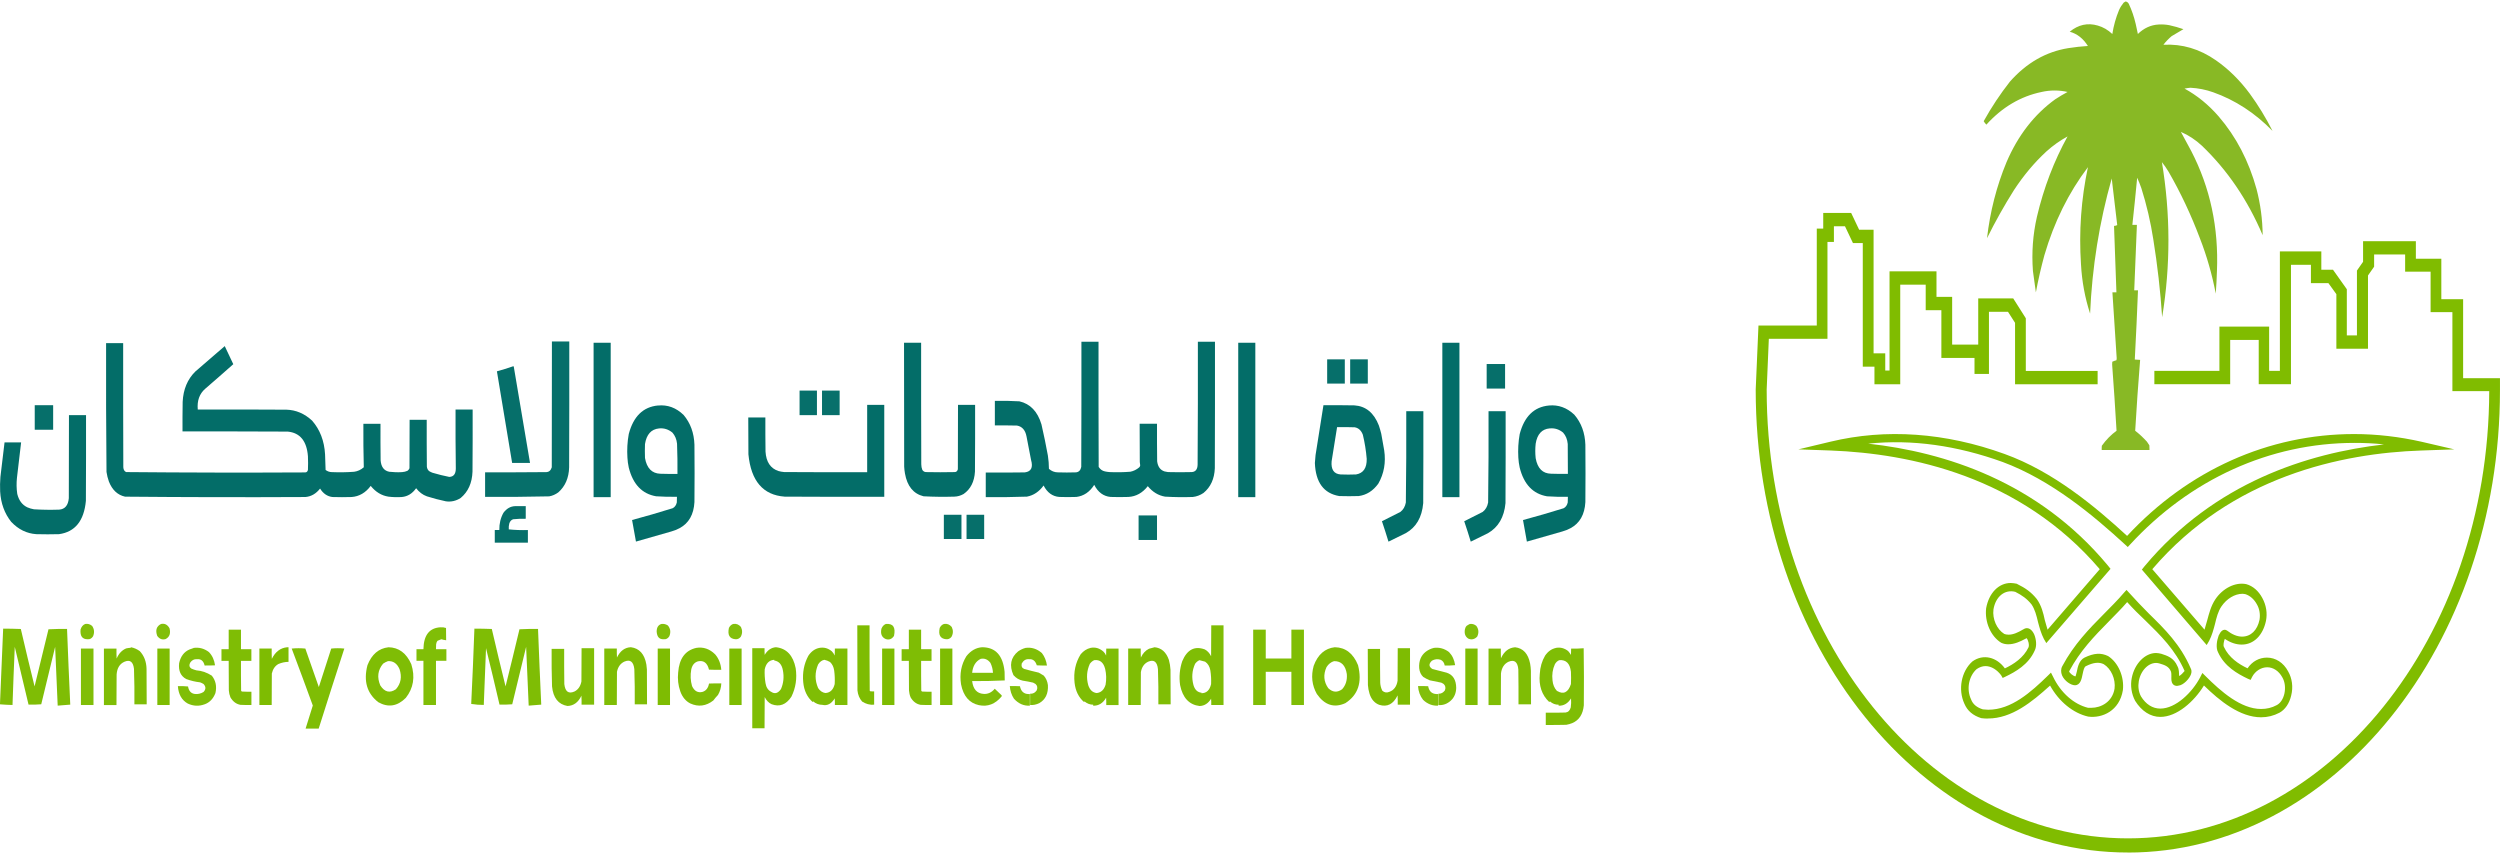 <svg width="188" height="65" viewBox="0 0 188 65" fill="none" xmlns="http://www.w3.org/2000/svg">
<g id="Asset 2 1" clip-path="url(#clip0_268_36238)">
<g id="Layer_1">
<g id="Group">
<g id="g1">
<path id="path1" opacity="0.99" fill-rule="evenodd" clip-rule="evenodd" d="M159.833 0.109C159.939 0.12 160.022 0.177 160.084 0.285C160.309 0.763 160.483 1.271 160.607 1.807C160.66 2.058 160.715 2.306 160.768 2.555C161.225 2.113 161.743 1.875 162.325 1.843C162.594 1.828 162.861 1.843 163.128 1.893C163.488 1.972 163.843 2.071 164.194 2.194C163.898 2.364 163.603 2.539 163.309 2.717C163.084 2.905 162.877 3.122 162.687 3.366C164.094 3.29 165.414 3.68 166.644 4.54C167.595 5.204 168.442 6.041 169.186 7.048C169.825 7.922 170.394 8.856 170.893 9.844C169.572 8.492 168.083 7.524 166.424 6.936C165.866 6.74 165.297 6.627 164.717 6.599C164.569 6.612 164.421 6.633 164.275 6.661C165.23 7.182 166.086 7.88 166.847 8.759C168.158 10.281 169.106 12.099 169.691 14.215C169.986 15.342 170.141 16.501 170.152 17.686C169.025 15.036 167.5 12.792 165.581 10.956C165.1 10.509 164.575 10.164 164.004 9.92C164.264 10.399 164.525 10.88 164.787 11.369C166.205 14.113 166.847 17.116 166.715 20.383C166.697 20.95 166.667 21.515 166.625 22.08C166.349 20.636 165.95 19.245 165.429 17.911C164.765 16.148 163.982 14.485 163.078 12.918C162.925 12.661 162.758 12.421 162.575 12.193C163.223 16.077 163.23 19.964 162.594 23.853C162.462 21.892 162.241 19.943 161.93 18.01C161.725 16.684 161.425 15.395 161.026 14.139C160.933 13.875 160.83 13.616 160.715 13.365C160.605 14.547 160.483 15.729 160.353 16.912H160.695C160.625 18.552 160.558 20.189 160.494 21.832H160.777C160.708 23.568 160.629 25.305 160.536 27.037C160.671 27.044 160.803 27.052 160.938 27.063C160.794 28.836 160.671 30.615 160.567 32.393C160.88 32.636 161.174 32.911 161.452 33.217C161.511 33.309 161.573 33.4 161.633 33.492C161.644 33.607 161.646 33.724 161.644 33.842H158.048C158.044 33.732 158.048 33.625 158.059 33.518C158.381 33.068 158.75 32.694 159.164 32.393C159.067 30.732 158.957 29.071 158.833 27.413C158.838 27.343 158.84 27.272 158.844 27.201C158.946 27.154 159.05 27.118 159.155 27.089C159.169 27.037 159.175 26.984 159.175 26.927C159.065 25.279 158.959 23.631 158.853 21.983H159.155C159.096 20.32 159.036 18.654 158.975 16.99C159.058 16.988 159.138 16.967 159.215 16.927C159.076 15.758 158.939 14.589 158.802 13.42C157.869 16.71 157.327 20.097 157.175 23.581C156.789 22.396 156.561 21.165 156.491 19.886C156.327 17.409 156.502 14.971 157.013 12.57C155.562 14.487 154.47 16.692 153.74 19.187C153.488 20.108 153.274 21.039 153.098 21.983C153.021 21.452 152.948 20.919 152.877 20.385C152.772 18.996 152.871 17.634 153.18 16.289C153.691 14.123 154.459 12.112 155.48 10.26C154.92 10.564 154.391 10.938 153.894 11.385C152.983 12.225 152.172 13.195 151.452 14.293C150.722 15.452 150.045 16.658 149.423 17.913C149.655 15.905 150.142 14.001 150.89 12.196C151.75 10.187 152.972 8.61 154.556 7.464C154.858 7.268 155.167 7.085 155.48 6.915C154.832 6.769 154.181 6.769 153.533 6.915C151.951 7.242 150.563 8.061 149.374 9.374C149.297 9.298 149.229 9.211 149.174 9.112C149.761 8.055 150.418 7.067 151.144 6.141C152.39 4.731 153.857 3.889 155.542 3.619C156.03 3.541 156.517 3.489 157.009 3.457C156.658 2.898 156.204 2.539 155.644 2.385C156.29 1.854 156.994 1.7 157.752 1.922C158.156 2.037 158.52 2.249 158.847 2.558C158.946 1.93 159.114 1.328 159.35 0.761C159.444 0.551 159.561 0.366 159.7 0.198C159.749 0.167 159.795 0.138 159.841 0.112L159.833 0.109Z" fill="#87B924"/>
</g>
<g id="g3">
<path id="path3" opacity="0.98" fill-rule="evenodd" clip-rule="evenodd" d="M41.504 25.677H42.81C42.814 28.831 42.81 31.985 42.799 35.14C42.777 35.94 42.505 36.568 41.985 37.026C41.773 37.183 41.546 37.282 41.301 37.326C39.695 37.363 38.087 37.376 36.479 37.363V35.517C38.012 35.522 39.545 35.517 41.08 35.503C41.285 35.496 41.422 35.375 41.493 35.142C41.504 31.988 41.506 28.834 41.504 25.679V25.677Z" fill="#026C67"/>
</g>
<g id="g4">
<path id="path4" opacity="0.99" fill-rule="evenodd" clip-rule="evenodd" d="M81.323 25.7H82.609C82.604 28.838 82.609 31.974 82.62 35.113C82.741 35.299 82.897 35.411 83.092 35.45C83.204 35.474 83.319 35.492 83.433 35.5C83.956 35.524 84.479 35.516 85 35.474C85.24 35.427 85.463 35.32 85.664 35.15C85.708 35.113 85.734 35.063 85.743 35.001C85.73 34.914 85.721 34.825 85.712 34.739C85.701 33.782 85.699 32.824 85.701 31.867H87.007C87.003 32.809 87.007 33.748 87.018 34.689C87.069 35.092 87.252 35.346 87.57 35.45C87.656 35.474 87.744 35.49 87.83 35.5C88.425 35.516 89.021 35.516 89.619 35.5C89.906 35.482 90.053 35.293 90.06 34.938C90.08 31.859 90.087 28.778 90.08 25.7H91.366C91.37 28.87 91.366 32.042 91.355 35.212C91.322 36.015 91.037 36.635 90.501 37.072C90.25 37.242 89.983 37.341 89.698 37.373C89.001 37.396 88.304 37.389 87.609 37.347C87.106 37.26 86.674 36.999 86.314 36.559C85.917 37.067 85.432 37.336 84.859 37.37C84.411 37.386 83.961 37.386 83.513 37.37C82.979 37.321 82.569 37.017 82.286 36.46C81.945 36.999 81.495 37.302 80.941 37.37C80.513 37.386 80.083 37.386 79.655 37.37C79.143 37.328 78.75 37.041 78.479 36.51C78.142 36.975 77.722 37.255 77.224 37.347C76.194 37.383 75.161 37.396 74.129 37.383V35.537C75.106 35.542 76.084 35.537 77.063 35.524C77.544 35.466 77.7 35.155 77.535 34.587C77.42 33.996 77.308 33.405 77.193 32.814C77.103 32.343 76.864 32.074 76.481 32.003C75.925 31.99 75.369 31.987 74.813 31.99V30.143C75.43 30.133 76.046 30.143 76.661 30.18C77.475 30.368 78.029 30.946 78.318 31.914C78.497 32.691 78.658 33.473 78.801 34.26C78.852 34.59 78.878 34.922 78.88 35.259C79.075 35.429 79.293 35.516 79.534 35.521C79.995 35.537 80.458 35.537 80.919 35.521C81.133 35.497 81.263 35.359 81.311 35.108C81.323 31.969 81.325 28.833 81.323 25.694V25.7Z" fill="#026C67"/>
</g>
<g id="g5">
<path id="path5" opacity="0.99" fill-rule="evenodd" clip-rule="evenodd" d="M44.638 25.775H45.924V37.386H44.638V25.775Z" fill="#026C67"/>
</g>
<g id="g6">
<path id="path6" opacity="0.99" fill-rule="evenodd" clip-rule="evenodd" d="M67.983 25.776H69.269C69.265 28.823 69.269 31.868 69.28 34.915C69.28 35.064 69.307 35.205 69.36 35.339C69.43 35.441 69.521 35.495 69.631 35.501C70.348 35.516 71.065 35.516 71.78 35.501C71.908 35.506 71.992 35.435 72.031 35.289C72.042 33.675 72.044 32.059 72.042 30.445H73.328C73.333 32.119 73.328 33.79 73.317 35.464C73.273 36.22 72.989 36.782 72.464 37.148C72.241 37.274 72.005 37.342 71.76 37.347C70.99 37.371 70.22 37.363 69.45 37.321C68.687 37.13 68.222 36.56 68.054 35.611C68.023 35.438 68.003 35.263 67.994 35.087C67.983 31.983 67.981 28.878 67.983 25.773V25.776Z" fill="#026C67"/>
</g>
<g id="g7">
<path id="path7" opacity="0.99" fill-rule="evenodd" clip-rule="evenodd" d="M93.115 25.775H94.401V37.386H93.115V25.775Z" fill="#026C67"/>
</g>
<g id="g8">
<path id="path8" opacity="0.99" fill-rule="evenodd" clip-rule="evenodd" d="M108.464 25.775H109.75V37.386H108.464V25.775Z" fill="#026C67"/>
</g>
<g id="g9">
<path id="path9" opacity="0.99" fill-rule="evenodd" clip-rule="evenodd" d="M7.976 25.802H9.262C9.258 28.914 9.262 32.027 9.273 35.139C9.282 35.317 9.353 35.438 9.485 35.5C13.972 35.542 18.459 35.55 22.945 35.526C23.054 35.526 23.124 35.466 23.157 35.338C23.171 34.998 23.171 34.655 23.157 34.315C23.071 33.167 22.566 32.547 21.64 32.456C19.001 32.443 16.363 32.44 13.725 32.443C13.72 31.702 13.725 30.962 13.736 30.219C13.782 29.278 14.1 28.517 14.691 27.936C15.43 27.303 16.167 26.668 16.901 26.027C17.117 26.479 17.331 26.932 17.543 27.387C16.844 28.009 16.14 28.624 15.434 29.233C15 29.61 14.812 30.131 14.872 30.795C17.096 30.79 19.319 30.795 21.543 30.808C22.259 30.829 22.901 31.104 23.471 31.632C24.064 32.312 24.388 33.157 24.445 34.166C24.463 34.556 24.476 34.948 24.485 35.341C24.629 35.448 24.787 35.503 24.957 35.503C25.513 35.526 26.069 35.519 26.625 35.477C26.894 35.443 27.139 35.33 27.357 35.139C27.329 34.051 27.318 32.961 27.326 31.87H28.613C28.608 32.785 28.613 33.701 28.623 34.616C28.661 35.113 28.879 35.401 29.276 35.477C29.596 35.513 29.918 35.524 30.24 35.503C30.379 35.495 30.512 35.461 30.642 35.404C30.706 35.359 30.757 35.296 30.792 35.215C30.803 33.999 30.805 32.785 30.803 31.569H32.089C32.085 32.743 32.089 33.915 32.1 35.09C32.115 35.233 32.173 35.346 32.27 35.427C32.354 35.479 32.442 35.521 32.53 35.553C32.945 35.675 33.364 35.78 33.785 35.864C34.114 35.853 34.277 35.639 34.277 35.228C34.257 33.75 34.251 32.275 34.257 30.797H35.543C35.548 32.354 35.543 33.91 35.532 35.466C35.502 36.322 35.204 36.983 34.639 37.451C34.291 37.671 33.922 37.755 33.534 37.7C33.055 37.6 32.579 37.475 32.107 37.326C31.789 37.213 31.518 37.009 31.293 36.714C31.008 37.117 30.651 37.336 30.218 37.376C29.883 37.397 29.548 37.389 29.215 37.349C28.692 37.268 28.248 36.999 27.878 36.539C27.492 37.056 27.013 37.334 26.442 37.376C25.959 37.391 25.478 37.391 24.995 37.376C24.613 37.328 24.304 37.117 24.07 36.74C23.768 37.127 23.4 37.339 22.965 37.376C18.445 37.399 13.926 37.391 9.406 37.349C8.843 37.227 8.44 36.847 8.19 36.214C8.106 35.981 8.045 35.741 8.009 35.49C7.978 32.262 7.97 29.032 7.978 25.802H7.976Z" fill="#026C67"/>
</g>
<g id="g10">
<path id="path10" opacity="0.98" fill-rule="evenodd" clip-rule="evenodd" d="M99.803 27.023H101.129V28.846H99.803V27.023Z" fill="#026C67"/>
</g>
<g id="g11">
<path id="path11" opacity="0.98" fill-rule="evenodd" clip-rule="evenodd" d="M101.533 27.023H102.859V28.846H101.533V27.023Z" fill="#026C67"/>
</g>
<g id="g12">
<path id="path12" opacity="0.98" fill-rule="evenodd" clip-rule="evenodd" d="M111.797 27.374H113.182V29.221H111.797V27.374Z" fill="#026C67"/>
</g>
<g id="g13">
<path id="path13" opacity="0.98" fill-rule="evenodd" clip-rule="evenodd" d="M38.572 27.549H38.632C39.042 29.971 39.45 32.393 39.858 34.815H38.513C38.127 32.518 37.745 30.222 37.368 27.923C37.776 27.813 38.177 27.688 38.572 27.549Z" fill="#026C67"/>
</g>
<g id="g14">
<path id="path14" opacity="0.98" fill-rule="evenodd" clip-rule="evenodd" d="M60.128 29.372H61.434V31.219H60.128V29.372Z" fill="#026C67"/>
</g>
<g id="g15">
<path id="path15" opacity="0.97" fill-rule="evenodd" clip-rule="evenodd" d="M61.816 29.372H63.141V31.219H61.816V29.372Z" fill="#026C67"/>
</g>
<g id="g16">
<path id="path16" opacity="0.99" fill-rule="evenodd" clip-rule="evenodd" d="M65.211 30.445H66.497V37.361C63.999 37.366 61.5 37.361 59.003 37.347C57.382 37.23 56.473 36.168 56.281 34.164C56.27 33.241 56.268 32.318 56.27 31.392H57.556C57.552 32.25 57.556 33.108 57.567 33.963C57.616 34.74 57.942 35.226 58.542 35.422C58.681 35.462 58.822 35.485 58.964 35.498C61.046 35.511 63.128 35.514 65.211 35.511V30.442V30.445Z" fill="#026C67"/>
</g>
<g id="g17">
<path id="path17" opacity="0.98" fill-rule="evenodd" clip-rule="evenodd" d="M2.612 30.471H3.997V32.317H2.612V30.471Z" fill="#026C67"/>
</g>
<g id="g18">
<path id="path18" opacity="0.99" fill-rule="evenodd" clip-rule="evenodd" d="M99.523 30.471C100.3 30.465 101.076 30.471 101.853 30.484C102.709 30.541 103.32 31.044 103.69 31.996C103.759 32.2 103.818 32.409 103.871 32.621C103.942 33.039 104.015 33.455 104.092 33.868C104.226 34.781 104.079 35.613 103.651 36.366C103.256 36.913 102.764 37.224 102.175 37.303C101.685 37.318 101.198 37.318 100.708 37.303C99.545 37.104 98.934 36.275 98.879 34.818C98.892 34.616 98.908 34.418 98.93 34.219C99.126 32.969 99.323 31.721 99.523 30.473V30.471ZM100.547 32.119C100.988 32.113 101.431 32.119 101.873 32.132C102.159 32.181 102.365 32.37 102.486 32.694C102.629 33.285 102.726 33.889 102.777 34.504C102.79 35.197 102.521 35.587 101.974 35.678C101.586 35.694 101.198 35.694 100.809 35.678C100.309 35.639 100.086 35.309 100.137 34.692C100.269 33.834 100.408 32.977 100.549 32.121L100.547 32.119Z" fill="#026C67"/>
</g>
<g id="g19">
<path id="path19" opacity="0.99" fill-rule="evenodd" clip-rule="evenodd" d="M49.48 30.495C50.202 30.424 50.844 30.659 51.408 31.206C51.92 31.813 52.191 32.556 52.222 33.44C52.236 34.881 52.236 36.319 52.222 37.758C52.169 38.692 51.799 39.346 51.108 39.717C50.907 39.824 50.7 39.908 50.486 39.966C49.597 40.214 48.711 40.468 47.824 40.727C47.722 40.185 47.625 39.647 47.532 39.105C48.554 38.83 49.573 38.535 50.586 38.218C50.746 38.135 50.85 37.988 50.897 37.782C50.907 37.64 50.91 37.499 50.907 37.358C50.385 37.368 49.862 37.355 49.341 37.321C48.287 37.141 47.599 36.422 47.283 35.161C47.23 34.915 47.195 34.666 47.182 34.413C47.144 33.814 47.177 33.225 47.283 32.639C47.632 31.313 48.364 30.597 49.483 30.492L49.48 30.495ZM49.56 32.218C49.926 32.179 50.261 32.284 50.563 32.529C50.762 32.755 50.879 33.032 50.914 33.367C50.943 34.122 50.952 34.881 50.945 35.639C50.517 35.645 50.087 35.639 49.659 35.626C49.022 35.603 48.638 35.208 48.503 34.441C48.49 34.091 48.49 33.743 48.503 33.393C48.618 32.671 48.968 32.278 49.557 32.218H49.56Z" fill="#026C67"/>
</g>
<g id="g20">
<path id="path20" opacity="0.99" fill-rule="evenodd" clip-rule="evenodd" d="M116.478 30.494C117.186 30.426 117.823 30.654 118.386 31.182C118.911 31.791 119.189 32.545 119.22 33.442C119.233 34.883 119.233 36.322 119.22 37.76C119.167 38.694 118.796 39.348 118.106 39.719C117.905 39.826 117.698 39.91 117.484 39.968C116.595 40.216 115.708 40.47 114.821 40.729C114.72 40.187 114.623 39.649 114.53 39.107C115.551 38.833 116.571 38.537 117.583 38.221C117.744 38.137 117.848 37.99 117.894 37.784C117.905 37.642 117.907 37.501 117.905 37.36C117.382 37.37 116.86 37.357 116.339 37.323C115.284 37.143 114.596 36.424 114.281 35.163C114.228 34.917 114.193 34.669 114.179 34.415C114.144 33.816 114.177 33.227 114.281 32.642C114.629 31.315 115.362 30.599 116.48 30.494H116.478ZM116.54 32.218C116.906 32.179 117.241 32.283 117.543 32.529C117.748 32.759 117.865 33.047 117.894 33.39C117.905 34.138 117.907 34.888 117.905 35.636C117.484 35.642 117.06 35.636 116.639 35.623C116.006 35.61 115.622 35.223 115.483 34.462C115.443 34.096 115.443 33.73 115.483 33.363C115.6 32.647 115.951 32.265 116.537 32.215L116.54 32.218Z" fill="#026C67"/>
</g>
<g id="g21">
<path id="path21" opacity="0.99" fill-rule="evenodd" clip-rule="evenodd" d="M105.751 30.921H107.037C107.041 33.225 107.037 35.532 107.026 37.836C106.933 38.904 106.494 39.657 105.709 40.096C105.276 40.308 104.844 40.52 104.414 40.732C104.257 40.217 104.094 39.704 103.922 39.197C104.385 38.969 104.846 38.736 105.307 38.498C105.526 38.333 105.662 38.098 105.72 37.787C105.751 35.498 105.759 33.209 105.751 30.921Z" fill="#026C67"/>
</g>
<g id="g22">
<path id="path22" opacity="0.99" fill-rule="evenodd" clip-rule="evenodd" d="M111.938 30.921H113.224C113.229 33.225 113.224 35.532 113.213 37.836C113.112 38.896 112.673 39.649 111.896 40.096C111.464 40.308 111.032 40.52 110.601 40.732C110.445 40.217 110.282 39.704 110.109 39.197C110.573 38.969 111.034 38.736 111.495 38.498C111.713 38.333 111.85 38.098 111.907 37.787C111.938 35.498 111.947 33.209 111.938 30.921Z" fill="#026C67"/>
</g>
<g id="g23">
<path id="path23" opacity="0.99" fill-rule="evenodd" clip-rule="evenodd" d="M5.184 31.219H6.47C6.474 33.366 6.47 35.514 6.459 37.661C6.32 39.165 5.647 40.002 4.44 40.169C3.871 40.185 3.302 40.185 2.733 40.169C2.016 40.122 1.387 39.816 0.845 39.246C0.342 38.615 0.064 37.854 0.011 36.962C-0.005 36.596 0.002 36.23 0.031 35.864C0.134 34.998 0.238 34.133 0.342 33.267H1.588C1.484 34.148 1.379 35.03 1.277 35.914C1.231 36.324 1.237 36.732 1.297 37.138C1.416 37.627 1.665 37.964 2.051 38.15C2.215 38.221 2.382 38.27 2.554 38.299C3.183 38.338 3.812 38.346 4.443 38.325C4.884 38.294 5.126 38.006 5.175 37.465C5.186 35.385 5.188 33.303 5.186 31.224L5.184 31.219Z" fill="#026C67"/>
<g id="g24">
<path id="path24" fill-rule="evenodd" clip-rule="evenodd" d="M160.027 64.109C144.585 64.109 132.029 48.497 132.029 29.299L132.237 24.478H136.622V17.189H137.107V16.012H139.207L139.807 17.275H140.893V26.573H141.771V27.865H142.093V20.403H145.624V22.326H146.802V25.914H148.763V22.441H151.395L152.341 23.934V27.894H157.741V28.899H151.532V24.277L151 23.445H149.569V28.122H148.483V26.916H145.991V23.327H144.813V21.405H142.898V28.896H140.959V27.575H140.081V18.277H139.342L138.742 17.014H137.91V18.191H137.425V25.48H133.016L132.854 29.296C132.854 47.893 145.042 63.045 160.022 63.045C175.003 63.045 187.144 47.95 187.19 29.411H184.42V23.471H182.781V20.429H180.866V19.137H178.534V20.055L178.073 20.715V26.226H175.695V22.122L175.095 21.29H173.781V19.912H172.281V28.893H169.856V25.564H167.71V28.893H162.008V27.889H166.9V24.559H170.639V27.889H171.447V18.907H174.564V20.285H175.442L176.481 21.75V25.224H177.242V20.346L177.703 19.687V18.138H181.673V19.459H183.588V22.501H185.227V28.441H187.998V29.33C187.998 48.528 175.442 64.112 160.022 64.112" fill="#80BC00"/>
</g>
</g>
<g id="g25">
<path id="path25" opacity="0.98" fill-rule="evenodd" clip-rule="evenodd" d="M38.733 38.062H39.536V39.011C39.221 39.003 38.905 39.016 38.592 39.048C38.453 39.092 38.356 39.194 38.301 39.359C38.261 39.505 38.248 39.654 38.261 39.809C38.735 39.858 39.214 39.874 39.697 39.858V40.808H37.207V39.858H37.549C37.54 39.382 37.643 38.948 37.86 38.561C38.096 38.242 38.387 38.077 38.733 38.062Z" fill="#026C67"/>
</g>
<g id="g26">
<path id="path26" opacity="0.98" fill-rule="evenodd" clip-rule="evenodd" d="M70.977 38.71H72.302V40.533H70.977V38.71Z" fill="#026C67"/>
</g>
<g id="g27">
<path id="path27" opacity="0.98" fill-rule="evenodd" clip-rule="evenodd" d="M72.684 38.71H74.01V40.533H72.684V38.71Z" fill="#026C67"/>
</g>
<g id="g28">
<path id="path28" opacity="0.98" fill-rule="evenodd" clip-rule="evenodd" d="M85.622 38.76H87.007V40.606H85.622V38.76Z" fill="#026C67"/>
</g>
<g id="g29">
<path id="path29" opacity="0.96" fill-rule="evenodd" clip-rule="evenodd" d="M6.408 46.922C6.6 46.889 6.774 46.938 6.931 47.072C7.09 47.31 7.114 47.566 7.001 47.846C6.893 48.016 6.754 48.092 6.58 48.071C6.19 48.071 6.015 47.83 6.057 47.346C6.119 47.132 6.236 46.99 6.408 46.922Z" fill="#7DBC00"/>
</g>
<g id="g30">
<path id="path30" opacity="0.96" fill-rule="evenodd" clip-rule="evenodd" d="M12.115 46.922C12.386 46.865 12.595 46.972 12.748 47.247C12.847 47.631 12.75 47.903 12.457 48.057C12.203 48.133 11.993 48.055 11.823 47.819C11.671 47.391 11.768 47.09 12.115 46.92V46.922Z" fill="#7DBC00"/>
</g>
<g id="g31">
<path id="path31" opacity="0.96" fill-rule="evenodd" clip-rule="evenodd" d="M49.741 46.923C49.91 46.899 50.072 46.936 50.224 47.035C50.42 47.271 50.458 47.54 50.334 47.846C50.226 48.016 50.087 48.092 49.913 48.071C49.584 48.089 49.407 47.898 49.381 47.496C49.381 47.187 49.502 46.993 49.743 46.92L49.741 46.923Z" fill="#7DBC00"/>
</g>
<g id="g32">
<path id="path32" opacity="0.96" fill-rule="evenodd" clip-rule="evenodd" d="M55.145 46.922C55.368 46.883 55.558 46.959 55.719 47.147C55.84 47.403 55.833 47.652 55.699 47.895C55.586 48.029 55.452 48.086 55.297 48.07C54.861 48.031 54.7 47.749 54.814 47.22C54.894 47.061 55.004 46.961 55.145 46.919V46.922Z" fill="#7DBC00"/>
</g>
<g id="g33">
<path id="path33" opacity="0.96" fill-rule="evenodd" clip-rule="evenodd" d="M66.616 46.922C67.163 46.873 67.366 47.171 67.229 47.822C67.068 48.06 66.863 48.139 66.616 48.06C66.307 47.929 66.197 47.668 66.285 47.273C66.358 47.095 66.468 46.98 66.616 46.922Z" fill="#7DBC00"/>
</g>
<g id="g34">
<path id="path34" opacity="0.96" fill-rule="evenodd" clip-rule="evenodd" d="M70.997 46.922C71.219 46.883 71.409 46.959 71.57 47.147C71.692 47.403 71.685 47.652 71.55 47.895C71.438 48.029 71.303 48.086 71.149 48.07C70.712 48.031 70.551 47.749 70.666 47.22C70.745 47.061 70.856 46.961 70.997 46.919V46.922Z" fill="#7DBC00"/>
</g>
<g id="g35">
<path id="path35" opacity="0.96" fill-rule="evenodd" clip-rule="evenodd" d="M110.533 46.922C110.707 46.899 110.868 46.943 111.016 47.061C111.201 47.307 111.223 47.579 111.087 47.871C110.895 48.073 110.679 48.128 110.434 48.034C110.191 47.89 110.101 47.652 110.162 47.322C110.182 47.218 110.226 47.129 110.293 47.061C110.372 47.006 110.454 46.961 110.533 46.922Z" fill="#7DBC00"/>
</g>
<g id="g36">
<path id="path36" opacity="0.99" fill-rule="evenodd" clip-rule="evenodd" d="M64.467 47.024H65.391C65.387 48.664 65.391 50.304 65.403 51.944L65.433 51.981C65.533 51.994 65.634 51.997 65.736 51.994V52.993C65.416 53.022 65.114 52.941 64.831 52.755C64.633 52.533 64.516 52.253 64.48 51.918C64.469 50.286 64.467 48.657 64.469 47.024H64.467Z" fill="#7DBC00"/>
</g>
<g id="g37">
<path id="path37" opacity="0.98" fill-rule="evenodd" clip-rule="evenodd" d="M91.086 47.024H92.01V53.017H91.086C91.09 52.857 91.086 52.7 91.075 52.543C90.859 52.896 90.572 53.079 90.21 53.093C89.425 52.998 88.935 52.475 88.743 51.521C88.657 50.903 88.71 50.302 88.904 49.724C89.27 48.85 89.837 48.554 90.603 48.837C90.803 48.944 90.96 49.117 91.075 49.35C91.086 48.575 91.088 47.801 91.086 47.027V47.024ZM90.201 49.645C90.327 49.679 90.468 49.716 90.623 49.758C90.828 49.896 90.958 50.108 91.015 50.393C91.07 50.739 91.09 51.089 91.075 51.442C90.969 51.905 90.726 52.133 90.342 52.13C90.351 52.12 90.358 52.106 90.362 52.093C90.058 52.067 89.853 51.876 89.749 51.518C89.599 50.961 89.639 50.43 89.87 49.92C89.963 49.792 90.073 49.7 90.201 49.645Z" fill="#7DBC00"/>
</g>
<g id="g38">
<path id="path38" opacity="0.97" fill-rule="evenodd" clip-rule="evenodd" d="M33.148 47.174C33.282 47.164 33.413 47.179 33.541 47.224C33.551 47.532 33.554 47.838 33.551 48.147C33.43 48.134 33.309 48.11 33.19 48.071C33.095 48.105 33.002 48.144 32.907 48.184C32.846 48.254 32.81 48.343 32.797 48.445C32.786 48.571 32.784 48.694 32.786 48.819H33.569V49.693H32.786V53.014H31.842V49.693H31.319V48.819H31.842C31.86 47.757 32.294 47.208 33.148 47.171V47.174Z" fill="#7DBC00"/>
</g>
<g id="g39">
<path id="path39" opacity="0.98" fill-rule="evenodd" clip-rule="evenodd" d="M0.24 47.273C0.681 47.273 1.124 47.284 1.566 47.3C1.901 48.743 2.245 50.182 2.6 51.618C2.955 50.19 3.304 48.757 3.646 47.323C4.109 47.3 4.574 47.289 5.042 47.297C5.115 49.196 5.194 51.092 5.283 52.988C4.967 53.015 4.654 53.038 4.338 53.064C4.279 51.592 4.215 50.119 4.147 48.644C3.794 50.083 3.445 51.521 3.101 52.962C2.786 52.986 2.466 52.996 2.146 52.988C1.808 51.539 1.462 50.09 1.111 48.644C1.047 50.101 0.99 51.558 0.941 53.015C0.626 53.009 0.31 52.991 -0.003 52.965C0.083 51.069 0.163 49.17 0.238 47.273H0.24Z" fill="#7DBC00"/>
</g>
<g id="g40">
<path id="path40" opacity="0.98" fill-rule="evenodd" clip-rule="evenodd" d="M35.678 47.273C36.112 47.273 36.549 47.283 36.984 47.299C37.319 48.743 37.663 50.181 38.018 51.617C38.374 50.189 38.72 48.756 39.064 47.322C39.527 47.299 39.993 47.288 40.46 47.296C40.531 49.195 40.613 51.092 40.701 52.988C40.385 53.014 40.072 53.038 39.757 53.064C39.697 51.591 39.633 50.118 39.565 48.643C39.212 50.082 38.863 51.52 38.519 52.962C38.202 52.985 37.884 52.996 37.564 52.988C37.235 51.57 36.898 50.155 36.549 48.743C36.487 50.166 36.43 51.589 36.38 53.011C36.064 53.011 35.749 52.988 35.435 52.935C35.528 51.047 35.607 49.159 35.676 47.268L35.678 47.273Z" fill="#7DBC00"/>
</g>
<g id="g41">
<path id="path41" opacity="0.98" fill-rule="evenodd" clip-rule="evenodd" d="M17.197 47.349H18.121V48.821H18.904V49.695H18.121C18.117 50.443 18.121 51.194 18.132 51.941C18.15 51.962 18.165 51.983 18.183 52.004C18.423 52.017 18.666 52.02 18.907 52.017V53.017C18.631 53.022 18.357 53.017 18.084 53.004C17.766 52.949 17.515 52.76 17.329 52.441C17.261 52.276 17.221 52.101 17.208 51.918C17.197 51.178 17.195 50.438 17.197 49.695H16.654V48.821H17.197V47.349Z" fill="#7DBC00"/>
</g>
<g id="g42">
<path id="path42" opacity="0.98" fill-rule="evenodd" clip-rule="evenodd" d="M68.345 47.349H69.269V48.821H70.052V49.695H69.269C69.265 50.443 69.269 51.194 69.28 51.941L69.331 52.004C69.572 52.017 69.814 52.02 70.055 52.017V53.017C69.781 53.022 69.505 53.017 69.232 53.004C68.914 52.949 68.663 52.76 68.478 52.441C68.409 52.276 68.369 52.101 68.356 51.918C68.345 51.178 68.343 50.438 68.345 49.695H67.802V48.821H68.345V47.349Z" fill="#7DBC00"/>
</g>
<g id="g43">
<path id="path43" opacity="0.98" fill-rule="evenodd" clip-rule="evenodd" d="M94.24 47.349H95.184V49.52H97.112V47.349H98.056V53.017H97.112V50.519H95.184V53.017H94.24V47.349Z" fill="#7DBC00"/>
</g>
<g id="g44">
<path id="path44" opacity="0.98" fill-rule="evenodd" clip-rule="evenodd" d="M9.845 48.673C10.079 48.715 10.299 48.812 10.509 48.961C10.837 49.311 11.007 49.756 11.02 50.297C11.031 51.186 11.034 52.078 11.031 52.968H10.107C10.116 52.076 10.107 51.186 10.076 50.297C10.012 49.764 9.776 49.586 9.364 49.761C9 49.92 8.804 50.24 8.77 50.723C8.759 51.49 8.757 52.254 8.759 53.02H7.815V48.775H8.759C8.755 49.026 8.759 49.274 8.77 49.523C8.929 49.151 9.165 48.898 9.483 48.762C9.595 48.736 9.71 48.72 9.825 48.712C9.836 48.702 9.842 48.691 9.845 48.675V48.673Z" fill="#7DBC00"/>
</g>
<g id="g45">
<path id="path45" opacity="0.99" fill-rule="evenodd" clip-rule="evenodd" d="M21.596 48.673H21.697V49.771C21.434 49.774 21.181 49.829 20.934 49.934C20.682 50.077 20.519 50.315 20.442 50.645C20.431 51.435 20.429 52.227 20.431 53.017H19.506V48.772H20.431C20.426 49.031 20.431 49.288 20.442 49.546C20.706 49.01 21.09 48.72 21.598 48.673H21.596Z" fill="#7DBC00"/>
</g>
<g id="g46">
<path id="path46" opacity="0.98" fill-rule="evenodd" clip-rule="evenodd" d="M29.21 48.673C29.985 48.686 30.556 49.11 30.929 49.947C31.231 50.907 31.092 51.751 30.516 52.481C29.881 53.117 29.19 53.224 28.447 52.805C27.596 52.144 27.324 51.218 27.633 50.023C27.953 49.206 28.48 48.757 29.21 48.675V48.673ZM29.171 49.719C29.565 49.69 29.857 49.889 30.044 50.318C30.238 50.901 30.148 51.404 29.773 51.83C29.316 52.144 28.924 52.05 28.597 51.542C28.339 50.928 28.41 50.383 28.809 49.907C28.926 49.826 29.047 49.764 29.171 49.719Z" fill="#7DBC00"/>
</g>
<g id="g47">
<path id="path47" opacity="0.98" fill-rule="evenodd" clip-rule="evenodd" d="M47.451 48.672C48.084 48.756 48.47 49.19 48.607 49.97C48.624 50.093 48.638 50.218 48.647 50.344C48.657 51.218 48.66 52.091 48.657 52.965H47.733C47.742 52.081 47.733 51.199 47.702 50.318C47.638 49.753 47.387 49.564 46.948 49.755C46.659 49.891 46.474 50.145 46.396 50.517C46.385 51.348 46.383 52.18 46.385 53.014H45.441V48.769H46.385C46.381 48.994 46.385 49.219 46.396 49.444C46.637 48.945 46.988 48.686 47.451 48.67V48.672Z" fill="#7DBC00"/>
</g>
<g id="g48">
<path id="path48" opacity="0.98" fill-rule="evenodd" clip-rule="evenodd" d="M58.359 48.672C59.151 48.761 59.643 49.285 59.835 50.245C59.947 51.014 59.841 51.727 59.513 52.392C59.116 52.996 58.615 53.182 58.017 52.954C57.797 52.847 57.627 52.666 57.505 52.418C57.494 53.2 57.492 53.982 57.494 54.764H56.57V48.746H57.494C57.49 48.913 57.494 49.078 57.505 49.245C57.719 48.887 58.004 48.696 58.359 48.67V48.672ZM58.198 49.619C58.242 49.617 58.249 49.632 58.218 49.669C58.571 49.721 58.789 49.962 58.871 50.394C58.97 50.891 58.924 51.367 58.73 51.816C58.511 52.136 58.266 52.206 57.997 52.028C57.759 51.905 57.614 51.686 57.565 51.367C57.51 51.029 57.49 50.687 57.505 50.344C57.598 49.894 57.83 49.651 58.198 49.619Z" fill="#7DBC00"/>
</g>
<g id="g49">
<path id="path49" opacity="0.97" fill-rule="evenodd" clip-rule="evenodd" d="M73.869 48.672C74.866 48.678 75.426 49.292 75.545 50.519C75.556 50.736 75.558 50.951 75.556 51.168C74.74 51.207 73.922 51.225 73.106 51.218C73.178 51.819 73.458 52.141 73.95 52.18C74.281 52.209 74.566 52.081 74.804 51.793C74.976 51.952 75.146 52.115 75.316 52.279C75.336 52.306 75.34 52.334 75.327 52.366C74.848 52.946 74.275 53.169 73.608 53.027C72.891 52.868 72.446 52.347 72.272 51.466C72.15 50.681 72.283 49.975 72.673 49.345C73.002 48.926 73.401 48.701 73.869 48.67V48.672ZM73.747 49.546C74.036 49.486 74.281 49.588 74.48 49.847C74.592 50.077 74.656 50.326 74.672 50.595H73.106C73.156 50.085 73.37 49.734 73.747 49.546Z" fill="#7DBC00"/>
</g>
<g id="g50">
<path id="path50" opacity="0.98" fill-rule="evenodd" clip-rule="evenodd" d="M86.826 48.673C87.336 48.72 87.695 49.036 87.9 49.622C87.967 49.865 88.006 50.114 88.022 50.37C88.033 51.236 88.035 52.102 88.033 52.968H87.109C87.117 52.086 87.109 51.202 87.078 50.321C87.02 49.764 86.775 49.575 86.345 49.758C86.047 49.897 85.862 50.158 85.794 50.546C85.783 51.37 85.781 52.193 85.783 53.017H84.839V48.772H85.783C85.778 48.997 85.783 49.222 85.794 49.447C85.935 49.136 86.14 48.916 86.407 48.785C86.555 48.751 86.694 48.715 86.828 48.673H86.826Z" fill="#7DBC00"/>
</g>
<g id="g51">
<path id="path51" opacity="0.98" fill-rule="evenodd" clip-rule="evenodd" d="M100.386 48.672C101.184 48.688 101.765 49.138 102.124 50.02C102.448 51.309 102.131 52.261 101.169 52.878C100.326 53.258 99.614 53.027 99.029 52.191C98.659 51.537 98.579 50.83 98.789 50.069C99.102 49.219 99.634 48.754 100.386 48.67V48.672ZM100.326 49.719C100.865 49.711 101.182 50.035 101.281 50.692C101.319 51.144 101.202 51.523 100.931 51.827C100.567 52.096 100.218 52.07 99.885 51.751C99.541 51.262 99.497 50.734 99.755 50.166C99.903 49.931 100.095 49.782 100.328 49.716L100.326 49.719Z" fill="#7DBC00"/>
</g>
<g id="g52">
<path id="path52" opacity="0.98" fill-rule="evenodd" clip-rule="evenodd" d="M113.928 48.673C114.539 48.743 114.916 49.151 115.064 49.897C115.097 50.077 115.117 50.261 115.123 50.446C115.134 51.286 115.137 52.128 115.134 52.968H114.19C114.195 52.094 114.19 51.22 114.179 50.347C114.129 49.777 113.886 49.583 113.447 49.761C113.116 49.915 112.924 50.211 112.873 50.648C112.862 51.438 112.86 52.23 112.862 53.02H111.938V48.775H112.862C112.858 49.016 112.862 49.259 112.873 49.499C113.107 48.987 113.458 48.712 113.928 48.675V48.673Z" fill="#7DBC00"/>
</g>
<g id="g53">
<path id="path53" opacity="0.97" fill-rule="evenodd" clip-rule="evenodd" d="M14.565 48.722C14.978 48.665 15.359 48.769 15.71 49.034C15.962 49.295 16.116 49.627 16.171 50.033C15.911 50.046 15.648 50.048 15.388 50.046C15.304 49.701 15.112 49.541 14.815 49.572C14.601 49.551 14.426 49.643 14.292 49.847C14.206 50.041 14.241 50.184 14.402 50.284C14.521 50.334 14.64 50.375 14.764 50.409C15.176 50.441 15.565 50.574 15.929 50.81C16.224 51.178 16.315 51.615 16.2 52.12C16.035 52.544 15.77 52.821 15.406 52.957C14.971 53.122 14.543 53.106 14.12 52.907C13.668 52.654 13.421 52.217 13.376 51.597C13.632 51.589 13.886 51.597 14.14 51.623C14.197 51.958 14.365 52.146 14.643 52.185C14.876 52.214 15.097 52.164 15.306 52.036C15.492 51.835 15.492 51.636 15.306 51.437C15.223 51.385 15.134 51.343 15.046 51.312C14.691 51.273 14.342 51.189 14.001 51.063C13.586 50.838 13.409 50.441 13.469 49.878C13.579 49.366 13.837 49.02 14.243 48.843C14.351 48.801 14.459 48.762 14.565 48.73V48.722Z" fill="#7DBC00"/>
</g>
<g id="g54">
<path id="path54" opacity="0.98" fill-rule="evenodd" clip-rule="evenodd" d="M52.352 48.722C52.886 48.633 53.363 48.795 53.78 49.208C54.049 49.522 54.203 49.909 54.241 50.37C53.932 50.375 53.625 50.37 53.316 50.357C53.193 49.852 52.917 49.642 52.494 49.731C52.227 49.807 52.055 50.011 51.982 50.343C51.905 50.767 51.924 51.183 52.041 51.591C52.218 51.973 52.483 52.12 52.836 52.028C53.098 51.942 53.259 51.735 53.319 51.403C53.627 51.39 53.934 51.387 54.243 51.39C54.23 51.711 54.146 52.004 53.991 52.263C53.868 52.392 53.751 52.528 53.641 52.677C53.096 53.1 52.52 53.176 51.913 52.901C51.563 52.724 51.311 52.42 51.159 51.991C50.998 51.536 50.945 51.063 50.998 50.568C51.077 49.528 51.527 48.91 52.355 48.722H52.352Z" fill="#7DBC00"/>
</g>
<g id="g55">
<path id="path55" opacity="0.98" fill-rule="evenodd" clip-rule="evenodd" d="M61.615 48.722C61.959 48.657 62.275 48.743 62.559 48.984C62.645 49.073 62.716 49.177 62.771 49.295C62.782 49.12 62.784 48.945 62.782 48.772H63.726V53.017H62.782C62.786 52.85 62.782 52.685 62.771 52.517C62.519 52.931 62.208 53.093 61.838 53.004C61.584 53.004 61.355 52.915 61.145 52.742C61.139 52.763 61.13 52.779 61.114 52.792C60.697 52.428 60.461 51.929 60.402 51.293C60.336 50.574 60.464 49.918 60.783 49.321C61.002 48.989 61.28 48.788 61.617 48.722H61.615ZM61.997 49.619C62.14 49.648 62.281 49.703 62.418 49.782C62.588 49.941 62.691 50.156 62.729 50.417C62.775 50.757 62.788 51.097 62.769 51.44C62.663 51.871 62.429 52.096 62.065 52.115C61.842 52.081 61.661 51.955 61.522 51.741C61.269 51.152 61.269 50.561 61.522 49.967C61.644 49.769 61.8 49.653 61.994 49.617L61.997 49.619Z" fill="#7DBC00"/>
</g>
<g id="g56">
<path id="path56" opacity="0.97" fill-rule="evenodd" clip-rule="evenodd" d="M77.122 48.722C77.572 48.66 77.981 48.79 78.349 49.109C78.554 49.371 78.68 49.685 78.731 50.046C78.477 50.051 78.221 50.046 77.967 50.033C77.866 49.703 77.672 49.549 77.385 49.57C77.149 49.551 76.966 49.659 76.834 49.894C76.789 50.103 76.853 50.239 77.025 50.307C77.385 50.407 77.747 50.498 78.111 50.582C78.241 50.65 78.367 50.726 78.492 50.807C78.66 50.998 78.764 51.233 78.803 51.518C78.839 52.157 78.62 52.612 78.15 52.878C77.93 52.986 77.703 53.033 77.466 53.017V52.167C77.665 52.183 77.828 52.102 77.959 51.919C78.042 51.722 78.014 51.56 77.868 51.432C77.811 51.393 77.749 51.359 77.687 51.333C77.427 51.273 77.166 51.223 76.904 51.184C76.639 51.129 76.408 50.993 76.211 50.77C75.885 50.041 76.002 49.447 76.562 48.984C76.741 48.861 76.928 48.772 77.125 48.722H77.122Z" fill="#7DBC00"/>
</g>
<g id="g57">
<path id="path57" opacity="0.98" fill-rule="evenodd" clip-rule="evenodd" d="M82.004 48.722C82.366 48.649 82.695 48.745 82.988 49.01C83.067 49.091 83.131 49.188 83.18 49.297C83.191 49.122 83.193 48.947 83.191 48.774H84.115V53.019H83.191C83.195 52.836 83.191 52.653 83.18 52.47C82.944 52.881 82.62 53.079 82.205 53.069V52.993C81.967 52.993 81.748 52.909 81.552 52.745C81.545 52.766 81.536 52.781 81.521 52.794C81.115 52.444 80.877 51.96 80.808 51.345C80.722 50.545 80.875 49.828 81.269 49.198C81.477 48.95 81.722 48.792 82.002 48.724L82.004 48.722ZM82.286 49.645C82.71 49.59 82.984 49.813 83.109 50.307C83.2 50.699 83.209 51.094 83.14 51.492C83.021 51.876 82.798 52.083 82.467 52.117C82.159 52.078 81.949 51.876 81.834 51.518C81.684 50.961 81.724 50.43 81.956 49.92C82.048 49.792 82.159 49.7 82.286 49.645Z" fill="#7DBC00"/>
</g>
<g id="g58">
<path id="path58" opacity="0.97" fill-rule="evenodd" clip-rule="evenodd" d="M107.82 48.722C108.232 48.665 108.614 48.769 108.965 49.034C109.214 49.29 109.368 49.62 109.426 50.02C109.165 50.046 108.903 50.054 108.643 50.046C108.603 49.826 108.497 49.68 108.32 49.609C108.098 49.544 107.884 49.567 107.679 49.685C107.425 49.928 107.438 50.135 107.718 50.31C108.071 50.407 108.426 50.498 108.784 50.585C109.26 50.736 109.501 51.118 109.507 51.733C109.496 52.128 109.362 52.444 109.106 52.682C108.826 52.939 108.51 53.051 108.162 53.02V52.17C108.356 52.18 108.521 52.096 108.654 51.921C108.731 51.73 108.702 51.568 108.563 51.435C108.504 51.395 108.444 51.364 108.382 51.335C108.095 51.275 107.806 51.218 107.518 51.16C107.352 51.089 107.191 51.008 107.034 50.912C106.856 50.747 106.752 50.527 106.723 50.25C106.686 49.714 106.851 49.3 107.215 49.013C107.405 48.869 107.606 48.775 107.818 48.725L107.82 48.722Z" fill="#7DBC00"/>
</g>
<g id="g59">
<path id="path59" opacity="0.98" fill-rule="evenodd" clip-rule="evenodd" d="M117.001 48.722C117.334 48.659 117.643 48.738 117.925 48.96C118.002 49.049 118.073 49.143 118.137 49.248C118.148 49.091 118.15 48.931 118.148 48.774C118.463 48.782 118.779 48.774 119.092 48.748C119.116 50.179 119.118 51.612 119.103 53.043C119.037 53.718 118.746 54.162 118.229 54.38C118.086 54.437 117.938 54.479 117.788 54.505C117.272 54.518 116.758 54.521 116.242 54.518V53.595C116.738 53.6 117.232 53.595 117.729 53.582C117.927 53.556 118.057 53.428 118.121 53.195C118.152 52.972 118.159 52.747 118.141 52.52C117.907 52.899 117.596 53.082 117.208 53.069V52.993C116.968 53.001 116.749 52.917 116.555 52.745C116.542 52.766 116.524 52.784 116.504 52.794C115.942 52.264 115.704 51.557 115.792 50.673C115.818 50.166 115.953 49.708 116.193 49.3C116.41 48.984 116.681 48.793 117.007 48.725L117.001 48.722ZM117.261 49.645C117.771 49.601 118.062 49.891 118.135 50.519C118.148 50.828 118.148 51.134 118.135 51.442C117.927 52.078 117.574 52.248 117.08 51.955C116.888 51.748 116.778 51.484 116.749 51.168C116.696 50.733 116.756 50.325 116.93 49.944C117.016 49.797 117.126 49.698 117.261 49.643V49.645Z" fill="#7DBC00"/>
</g>
<g id="g60">
<path id="path60" opacity="0.98" fill-rule="evenodd" clip-rule="evenodd" d="M21.937 48.772C22.275 48.738 22.617 48.738 22.961 48.772C23.294 49.739 23.632 50.705 23.976 51.667C24.282 50.699 24.593 49.734 24.909 48.772C25.238 48.738 25.566 48.738 25.893 48.772C25.244 50.775 24.6 52.781 23.965 54.79H22.981C23.16 54.212 23.338 53.631 23.523 53.056C23.001 51.623 22.474 50.194 21.937 48.774V48.772Z" fill="#7DBC00"/>
</g>
<g id="g61">
<path id="path61" opacity="0.97" fill-rule="evenodd" clip-rule="evenodd" d="M43.734 48.746H44.678V52.991H43.734C43.738 52.766 43.734 52.541 43.723 52.316C43.491 52.813 43.143 53.072 42.677 53.09C41.987 52.973 41.599 52.481 41.513 51.618C41.484 50.679 41.473 49.737 41.482 48.796H42.426C42.421 49.677 42.426 50.561 42.437 51.443C42.501 52.008 42.752 52.196 43.191 52.005C43.474 51.867 43.65 51.613 43.723 51.244C43.734 50.412 43.736 49.581 43.734 48.746Z" fill="#7DBC00"/>
</g>
<g id="g62">
<path id="path62" opacity="0.99" fill-rule="evenodd" clip-rule="evenodd" d="M105.109 48.746H106.033V52.991H105.109C105.113 52.758 105.109 52.526 105.098 52.293C104.78 52.955 104.321 53.19 103.721 53.004C103.368 52.873 103.123 52.594 102.989 52.167C102.923 51.958 102.883 51.741 102.867 51.519C102.856 50.611 102.854 49.703 102.856 48.798H103.781C103.776 49.648 103.781 50.496 103.792 51.346C103.805 51.563 103.858 51.762 103.953 51.945C104.109 52.081 104.279 52.11 104.465 52.031C104.813 51.913 105.025 51.636 105.098 51.194C105.109 50.378 105.111 49.562 105.109 48.749V48.746Z" fill="#7DBC00"/>
</g>
<g id="g63">
<path id="path63" opacity="0.97" fill-rule="evenodd" clip-rule="evenodd" d="M6.086 48.772H7.03V53.017H6.086V48.772Z" fill="#7DBC00"/>
</g>
<g id="g64">
<path id="path64" opacity="0.99" fill-rule="evenodd" clip-rule="evenodd" d="M11.832 48.772H12.757V53.017H11.832V48.772Z" fill="#7DBC00"/>
</g>
<g id="g65">
<path id="path65" opacity="0.99" fill-rule="evenodd" clip-rule="evenodd" d="M49.46 48.772H50.385V53.017H49.46V48.772Z" fill="#7DBC00"/>
</g>
<g id="g66">
<path id="path66" opacity="0.99" fill-rule="evenodd" clip-rule="evenodd" d="M54.845 48.772H55.769V53.017H54.845V48.772Z" fill="#7DBC00"/>
</g>
<g id="g67">
<path id="path67" opacity="0.99" fill-rule="evenodd" clip-rule="evenodd" d="M66.336 48.772H67.26V53.017H66.336V48.772Z" fill="#7DBC00"/>
</g>
<g id="g68">
<path id="path68" opacity="0.99" fill-rule="evenodd" clip-rule="evenodd" d="M70.695 48.772H71.619V53.017H70.695V48.772Z" fill="#7DBC00"/>
</g>
<g id="g69">
<path id="path69" opacity="0.99" fill-rule="evenodd" clip-rule="evenodd" d="M110.191 48.772H111.115V53.017H110.191V48.772Z" fill="#7DBC00"/>
</g>
<g id="g70">
<path id="path70" opacity="0.96" fill-rule="evenodd" clip-rule="evenodd" d="M75.938 51.591C76.192 51.586 76.447 51.591 76.701 51.604C76.765 51.934 76.933 52.124 77.204 52.179C77.284 52.192 77.365 52.195 77.445 52.192V53.066C76.986 53.092 76.589 52.917 76.249 52.543C76.068 52.266 75.964 51.952 75.938 51.593V51.591Z" fill="#7DBC00"/>
</g>
<g id="g71">
<path id="path71" opacity="0.96" fill-rule="evenodd" clip-rule="evenodd" d="M106.635 51.591C106.889 51.586 107.145 51.591 107.398 51.604C107.458 51.936 107.626 52.127 107.901 52.179C107.981 52.192 108.062 52.195 108.142 52.192V53.066C107.723 53.087 107.348 52.943 107.017 52.629C106.79 52.342 106.662 51.996 106.635 51.593V51.591Z" fill="#7DBC00"/>
</g>
<g id="g72">
<path id="path72" fill-rule="evenodd" clip-rule="evenodd" d="M149.31 50.09C149.079 50.09 148.849 50.176 148.64 50.32C148.062 50.838 147.855 51.816 148.225 52.596C148.364 52.969 148.664 53.2 149.103 53.343C149.218 53.343 149.357 53.372 149.518 53.372C151.249 53.372 152.73 52.049 154 50.809L154.232 50.579L154.393 50.895C154.971 52.104 155.963 52.969 157.027 53.228H157.258C158.022 53.228 158.853 52.768 159.014 51.79C159.107 51.071 158.761 50.294 158.205 49.949C157.858 49.776 157.441 49.805 156.866 50.092C156.727 50.15 156.68 50.38 156.612 50.697C156.544 51.042 156.451 51.531 156.034 51.531C155.734 51.531 155.249 51.215 155.063 50.783C154.971 50.553 154.971 50.294 155.086 50.092C155.963 48.453 157.095 47.299 158.205 46.177C158.712 45.659 159.244 45.141 159.729 44.566L159.914 44.364L160.1 44.566C160.585 45.112 161.092 45.63 161.602 46.148C162.78 47.299 163.982 48.481 164.743 50.265C164.789 50.351 164.836 50.495 164.765 50.697C164.65 51.042 164.187 51.531 163.819 51.56C163.611 51.617 163.472 51.531 163.402 51.445C163.263 51.272 163.287 51.071 163.287 50.869C163.287 50.725 163.287 50.581 163.265 50.524C163.104 50.092 162.758 50.006 162.387 49.891C161.716 49.69 161.002 50.323 160.839 51.215C160.77 51.617 160.816 52.02 161 52.365C161.37 52.969 161.878 53.286 162.455 53.286C163.611 53.286 164.858 52.078 165.458 50.924L165.619 50.608L165.85 50.838C167.006 51.989 168.506 53.315 170.031 53.315C170.447 53.315 170.84 53.228 171.208 53.027C171.486 52.883 171.694 52.567 171.786 52.164C171.879 51.732 171.833 51.272 171.625 50.927C171.372 50.466 170.955 50.179 170.494 50.179C170.033 50.179 169.594 50.466 169.362 50.898L169.247 51.128L169.04 51.042C168.255 50.668 167.284 50.121 166.799 49.054C166.614 48.709 166.706 48.162 166.845 47.788C167.006 47.443 167.169 47.356 167.306 47.356C167.353 47.356 167.421 47.385 167.467 47.414C167.838 47.702 168.23 47.874 168.599 47.874C169.269 47.874 169.755 47.385 169.916 46.608C169.984 46.206 169.916 45.774 169.708 45.429C169.501 45.055 169.201 44.796 168.855 44.681C168.808 44.681 168.716 44.652 168.647 44.652C168.047 44.652 167.445 45.026 167.053 45.602C166.799 45.975 166.682 46.436 166.567 46.925C166.453 47.356 166.336 47.788 166.128 48.191L165.943 48.507L161.068 42.834L161.275 42.575C166.519 36.298 173.518 34.083 179.271 33.421C178.532 33.335 177.793 33.306 177.054 33.306C170.701 33.306 164.694 36.042 160.168 40.964L160.007 41.137L159.822 40.964C157.441 38.775 154.254 36.099 150.605 34.744C147.186 33.507 143.767 33.018 140.487 33.363C146.24 33.996 153.261 36.214 158.505 42.518L158.712 42.777L153.883 48.361L153.698 48.044C153.491 47.642 153.374 47.21 153.259 46.779C153.144 46.289 153.027 45.829 152.774 45.455C152.427 45.023 152.057 44.764 151.549 44.506C150.764 44.304 150.072 44.851 149.908 45.829C149.816 46.548 150.162 47.325 150.718 47.67C150.786 47.699 150.903 47.728 151.042 47.728C151.413 47.728 151.759 47.555 152.105 47.354L152.266 47.268C152.335 47.239 152.381 47.239 152.427 47.239C152.635 47.239 152.842 47.411 152.981 47.728C153.12 48.073 153.188 48.591 153.003 48.936C152.542 49.972 151.572 50.519 150.786 50.895L150.601 50.982L150.486 50.78C150.186 50.377 149.747 50.09 149.308 50.09M149.496 54.034C149.335 54.034 149.172 54.034 148.988 54.005C148.364 53.804 147.949 53.459 147.718 52.912C147.233 51.847 147.486 50.493 148.318 49.745C149.149 49.14 150.166 49.428 150.766 50.262C151.437 49.946 152.176 49.457 152.544 48.68C152.566 48.623 152.591 48.507 152.544 48.306C152.498 48.133 152.452 48.047 152.405 47.989L152.291 48.047C151.92 48.248 151.481 48.45 151.02 48.45C150.835 48.45 150.674 48.421 150.488 48.335C149.703 47.846 149.242 46.781 149.357 45.743C149.564 44.592 150.303 43.841 151.205 43.841C151.366 43.841 151.505 43.87 151.666 43.899L151.713 43.928C152.291 44.215 152.73 44.503 153.169 45.05C153.515 45.539 153.654 46.085 153.769 46.632C153.837 46.891 153.908 47.121 153.976 47.351L157.902 42.803C151.92 35.806 143.626 34.109 137.69 33.879L135.241 33.792L137.643 33.217C141.824 32.21 146.284 32.526 150.742 34.138C154.415 35.461 157.58 38.111 159.958 40.3C164.555 35.349 170.608 32.641 177.03 32.641C178.739 32.641 180.425 32.843 182.088 33.217L184.561 33.792L182.066 33.879C176.13 34.08 167.836 35.809 161.853 42.803L165.78 47.351C165.848 47.121 165.919 46.862 165.987 46.632C166.126 46.114 166.265 45.568 166.587 45.078C167.141 44.244 168.089 43.755 168.921 43.928C169.428 44.071 169.845 44.445 170.123 44.963C170.423 45.51 170.516 46.114 170.401 46.69C170.169 47.783 169.477 48.473 168.577 48.473C168.16 48.473 167.723 48.33 167.306 48.042C167.238 48.214 167.167 48.531 167.238 48.646C167.608 49.452 168.347 49.941 169.016 50.257C169.362 49.739 169.894 49.452 170.472 49.452C171.118 49.452 171.718 49.826 172.067 50.487C172.367 51.005 172.459 51.667 172.298 52.3C172.159 52.904 171.837 53.364 171.42 53.595C170.981 53.825 170.52 53.94 170.035 53.94C168.44 53.94 166.916 52.703 165.738 51.549C164.999 52.758 163.704 53.911 162.458 53.911C161.719 53.911 161.048 53.48 160.563 52.703C160.285 52.185 160.192 51.552 160.309 50.977C160.516 49.912 161.302 49.106 162.133 49.106C162.272 49.106 162.387 49.135 162.526 49.164C162.965 49.308 163.472 49.452 163.75 50.113C163.865 50.315 163.865 50.602 163.865 50.833C163.98 50.804 164.189 50.574 164.282 50.459C163.589 48.876 162.48 47.78 161.326 46.658C160.865 46.227 160.402 45.766 159.963 45.277C159.524 45.795 159.039 46.255 158.6 46.716C157.468 47.867 156.429 48.934 155.597 50.487C155.619 50.602 155.922 50.861 156.083 50.861C156.105 50.804 156.151 50.631 156.175 50.516C156.244 50.142 156.361 49.653 156.753 49.452C157.47 49.106 158 49.078 158.531 49.337C159.294 49.826 159.755 50.89 159.641 51.9C159.387 53.453 158.092 54.031 157.031 53.888C155.9 53.629 154.836 52.766 154.166 51.554C152.802 52.792 151.278 54.031 149.5 54.031" fill="#80BC00"/>
</g>
</g>
</g>
</g>
<defs>
<clipPath id="clip0_268_36238">
<rect width="188" height="64" fill="white" transform="translate(-0 0.109)"/>
</clipPath>
</defs>
</svg>
